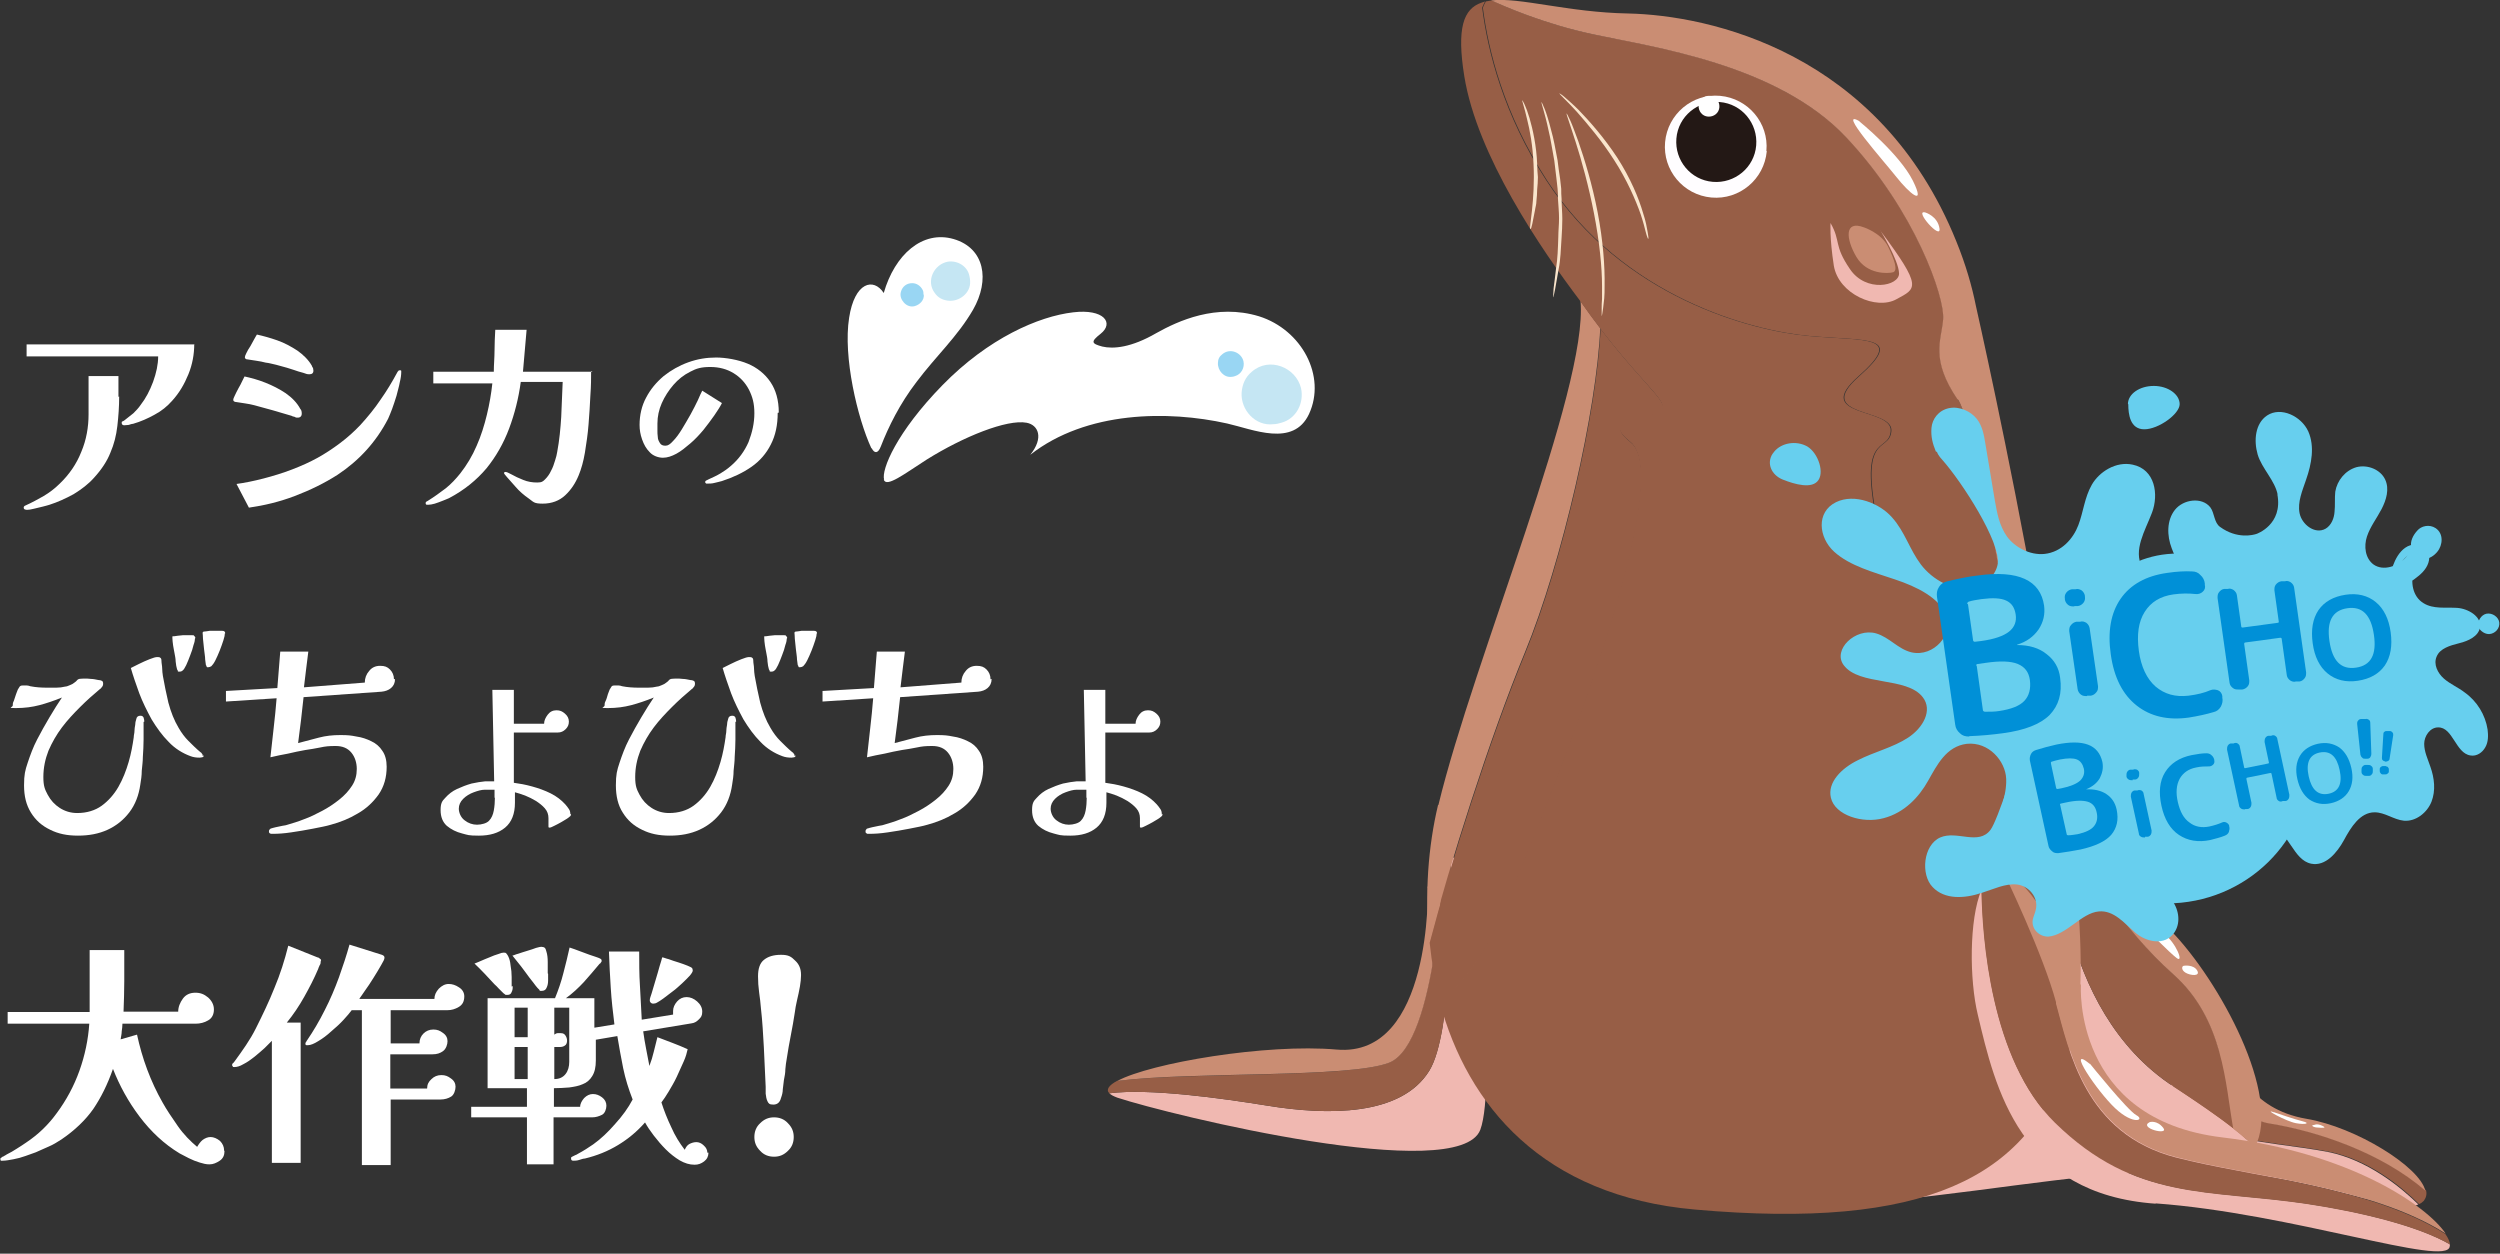 <?xml version="1.0" encoding="UTF-8"?>
<svg id="_レイヤー_1" data-name="レイヤー_1" xmlns="http://www.w3.org/2000/svg" version="1.1" viewBox="0 0 686 344">
  <rect x="0" y="0" width="686" height="344" fill="#333333" stroke="none"/>
  <!-- Generator: Adobe Illustrator 29.5.0, SVG Export Plug-In . SVG Version: 2.1.0 Build 137)  -->
  <defs>
    <style>
      .st0 {
        fill: #0090d7;
      }

      .st1 {
        fill: #c5e6f3;
      }

      .st2 {
        fill: #ca8d73;
      }

      .st3 {
        fill: #67cfee;
      }

      .st4 {
        fill: #f0b8b1;
      }

      .st5 {
        fill: #99d6f3;
      }

      .st6 {
        fill: #231815;
      }

      .st7 {
        fill: #fff;
      }

      .st8 {
        fill: #975e46;
      }

      .st9 {
        fill: #fffdff;
      }

      .st10 {
        fill: #fae5cc;
      }
    </style>
  </defs>
  <g>
    <path class="st7" d="M32.7,108.8c0,2.8-.2,5.5-.5,8.1-.3,2.6-.9,5-1.9,7.3-.9,2.3-2.4,4.6-4.5,6.9-1.6,1.8-3.5,3.2-5.6,4.5-2.2,1.2-4.4,2.2-6.6,2.9-.4.1-.9.3-1.8.5-.8.2-1.7.4-2.5.6-.8.2-1.4.3-1.8.3s-.4,0-.6-.1c-.2,0-.4-.2-.4-.5s.2-.5.5-.6c1.8-.8,3.4-1.7,5-2.6,1.5-.9,3-2,4.4-3.4,2.6-2.5,4.6-5.4,5.9-8.7,1.4-3.3,2-6.8,2-10.3v-10.5h8.2v5.7ZM53.3,94.4c0,2.8-.5,5.6-1.6,8.3-1.1,2.7-2.5,5.1-4.4,7.2-1.4,1.6-3,2.9-4.9,3.9-1.8,1-3.8,1.9-5.9,2.5-.4,0-.8.2-1.2.3-.4,0-.8.1-1.2.1s-.7-.2-.7-.6,0-.4.3-.5c.2-.1.4-.2.5-.3.8-.6,1.6-1.3,2.4-1.9.7-.7,1.4-1.4,2-2.3,1.4-1.8,2.5-3.9,3.4-6.3.9-2.5,1.4-4.8,1.4-7H7.3v-3.3h45.9Z"/>
    <path class="st7" d="M82.8,113.5c0,.7-.4,1.1-1.1,1.1s-.4,0-.8-.2c-.5-.1-.8-.2-.9-.3-1.7-.5-3.4-1-5.1-1.5-1.7-.5-3.4-.9-5.1-1.4-.8-.2-1.7-.4-2.5-.5-.9-.1-1.7-.3-2.6-.4-.2,0-.3,0-.5-.2-.1,0-.2-.2-.2-.4s.1-.5.4-1.1c.3-.6.6-1.3,1-2,.4-.7.8-1.4,1.1-2.1.3-.6.5-1,.6-1.2,1.8.4,3.7.9,5.7,1.7,2,.8,3.8,1.7,5.6,2.9,1.7,1.2,3.1,2.6,4,4.3.3.3.4.7.4,1.3ZM110.1,102.1c0,.7-.1,1.6-.4,2.8-.2,1.2-.6,2.4-.9,3.7-.4,1.3-.8,2.5-1.2,3.6-.4,1.1-.8,2-1.1,2.7-3.3,6.4-8,11.5-13.9,15.4-3.6,2.3-7.5,4.2-11.7,5.8s-8.4,2.6-12.6,3.2l-3.4-6.5c2.2-.3,4.7-.8,7.4-1.5,2.7-.7,5.3-1.5,7.9-2.5,2.6-1,4.8-2,6.8-3.1,2.2-1.2,4.3-2.6,6.3-4.1,2-1.5,3.9-3.2,5.6-5,2-2.2,3.9-4.5,5.5-6.9,1.7-2.4,3.2-4.9,4.6-7.5,0-.1.2-.3.3-.4,0-.1.2-.2.4-.2s.4,0,.4.2c0,.2,0,.3,0,.4ZM86,101.7c0,.7-.4,1-1.1,1s-.8-.1-1.7-.4c-.9-.2-1.7-.5-2.6-.8-.9-.3-1.5-.5-1.9-.6-1-.3-1.9-.5-2.9-.8-1-.2-1.9-.5-2.9-.6-.8-.2-1.7-.4-2.5-.5-.9-.1-1.7-.3-2.6-.4-.1,0-.3,0-.4-.2-.2,0-.2-.2-.2-.4s.1-.5.4-1.1c.3-.6.6-1.2,1.1-1.9.4-.7.8-1.4,1.1-2,.3-.6.6-1,.7-1.2,1.8.4,3.6.9,5.6,1.6,2,.7,3.8,1.7,5.5,2.8,1.7,1.2,3.1,2.6,4,4.2,0,.2.2.4.3.6,0,.2.1.4.1.7Z"/>
    <path class="st7" d="M162.2,101.8c0,1.9,0,4.1-.2,6.7-.1,2.6-.3,5.2-.5,7.9-.2,2.7-.6,5.3-1,7.8-.4,2.4-1,4.5-1.7,6.2-.9,2.2-2.1,4-3.7,5.5-1.6,1.5-3.7,2.3-6.2,2.3s-2.5-.5-3.8-1.4c-1.3-.9-2.6-2-3.7-3.3-1.1-1.3-2.1-2.3-2.8-3.2-.2-.2-.3-.4-.3-.5s.1-.3.4-.3.8.2,1.7.7c.9.5,1.9,1,3.2,1.5,1.2.5,2.5.7,3.8.7s1.6-.3,2.2-.9c.6-.6,1.2-1.4,1.6-2.3.5-.9.8-1.8,1.1-2.8.3-.9.5-1.7.6-2.4.6-3.2.9-6.4,1.1-9.6.1-3.2.3-6.4.4-9.6h-11.5c-.6,4.5-1.7,8.8-3.2,12.8-1.5,4-3.6,7.7-6.2,10.9-2.7,3.2-6.1,6-10.3,8.2-.4.2-1,.4-1.7.7-.8.3-1.5.6-2.2.8s-1.3.3-1.7.3-.4,0-.5,0c-.2,0-.3-.2-.3-.4s0-.4.3-.5c.2-.1.3-.2.5-.3,1.6-1,3.1-2.1,4.7-3.3,1.5-1.2,2.8-2.6,4-4.1,1.8-2.3,3.3-4.8,4.5-7.6,1.2-2.7,2.1-5.6,2.8-8.5.7-2.9,1.2-5.8,1.5-8.6h-16.2c0,.1,0-3.2,0-3.2h16.6c0-1.9.2-3.9.2-5.8,0-1.9.1-3.8.2-5.7h8.6l-1,11.5c3.2,0,6.4,0,9.6,0,3.2,0,6.4,0,9.5,0Z"/>
    <path class="st7" d="M213.4,113.3c0,3.3-.6,6.2-1.9,8.7-1.2,2.4-3,4.5-5.3,6.1-2.3,1.6-5,2.9-8.1,3.9-.6.2-1.3.3-2,.5s-1.4.2-2,.2-.3,0-.4-.1c-.1,0-.2-.2-.2-.3,0-.2.1-.4.4-.5.2-.1.4-.2.6-.3,1.1-.5,2.2-1,3.2-1.6,1-.6,2-1.3,2.9-2.1,2.1-1.8,3.7-4,4.8-6.5,1-2.6,1.6-5.2,1.6-7.9s-.5-4.5-1.5-6.5c-1-1.9-2.4-3.4-4.2-4.5-1.8-1.1-3.9-1.7-6.4-1.7s-3.8.4-5.5,1.3c-1.8.9-3.3,2.1-4.6,3.6-1.3,1.5-2.4,3.2-3.2,5-.8,1.8-1.2,3.7-1.2,5.6s0,.6,0,1c0,.3,0,.6,0,1,0,.5,0,1,.1,1.7,0,.7.3,1.2.6,1.7.3.5.8.7,1.5.7s1.3-.4,2.1-1.3c.8-.8,1.6-1.9,2.4-3.2.8-1.3,1.6-2.7,2.4-4.1.8-1.4,1.4-2.7,2-3.9.5-1.2.9-2,1.2-2.6l5.4,3.4c-.5,1-1.2,2.1-2.1,3.4-.9,1.3-1.9,2.6-3,4-1.1,1.3-2.3,2.6-3.6,3.7-1.3,1.1-2.5,2.1-3.8,2.8-1.3.7-2.5,1.1-3.7,1.1s-2.7-.5-3.6-1.5c-1-1-1.6-2.1-2.1-3.5s-.7-2.7-.7-4c0-2.7.6-5.3,1.8-7.5,1.2-2.3,2.8-4.2,4.8-5.9,2-1.6,4.3-2.9,6.8-3.8,2.5-.9,5-1.3,7.6-1.3s6.1.6,8.7,1.7c2.6,1.1,4.7,2.8,6.2,5,1.5,2.2,2.3,5,2.3,8.4Z"/>
    <path class="st7" d="M39.4,198.1c0,1.6,0,3.2,0,4.8s-.1,3.2-.2,4.8c0,1.3-.2,2.6-.3,3.8,0,1.3-.2,2.6-.4,3.8-.4,2.9-1.4,5.5-3,7.6-1.6,2.1-3.6,3.7-6,4.8-2.4,1.1-5.1,1.6-8.1,1.6s-5.4-.5-7.6-1.6c-2.3-1.1-4-2.6-5.3-4.7s-1.9-4.5-1.9-7.5.3-4.1,1-6.2c.7-2.1,1.5-4.3,2.6-6.4,1.1-2.1,2.2-4.1,3.4-6.1,1.2-2,2.3-3.8,3.4-5.4-2.2.9-4.3,1.6-6.2,2.1-1.9.5-4,.8-6.5.8s-.8-.2-.8-.7,0-.7.3-1.3c.2-.6.4-1.2.6-1.8.2-.6.4-1,.5-1.3.2-.3.4-.6.5-.8.2-.2.4-.3.8-.3h.4c.3,0,.5,0,.8,0,.3,0,.6.1.9.2,1.5.3,3.1.4,4.6.4s1.6,0,2.5,0c.9,0,1.7-.1,2.5-.3.4,0,.8-.2,1.3-.4.5-.2.9-.4,1.1-.6.4-.3.7-.5.8-.7.2-.2.3-.3.6-.4.2,0,.6-.1,1.3-.1s1.3,0,2,.1c.7,0,1.4.2,2,.3.4,0,.7.1.9.2.3.1.4.4.4.8s-.1.7-.4,1c-.1.2-.3.4-.5.5-1.8,1.5-3.6,3.1-5.4,4.9-1.8,1.8-3.5,3.6-5,5.6-1.5,2-2.7,4.1-3.7,6.4-.9,2.3-1.4,4.7-1.4,7.2s.4,3.4,1.2,4.9c.8,1.5,1.9,2.7,3.3,3.6,1.4.9,3,1.4,4.8,1.4,2.6,0,4.9-.7,6.7-2,1.8-1.3,3.4-3.1,4.6-5.2,1.2-2.1,2.1-4.4,2.8-6.8.7-2.4,1.1-4.7,1.4-6.8,0-.6.2-1.1.2-1.7,0-.6.1-1.1.2-1.7,0-.5.1-1,.3-1.6.1-.6.5-.9,1.1-.9s.7.2.9.5c.1.4.2.7.2,1.1ZM55.9,207.3c0,.3-.1.4-.4.5-.2,0-.5.1-.7.1-.9,0-1.7-.1-2.5-.4-2.2-.8-4.3-2.1-6-3.9-1.8-1.8-3.3-3.9-4.7-6.2-1.3-2.4-2.5-4.8-3.4-7.2-.9-2.5-1.7-4.8-2.3-6.9.5-.3,1.3-.6,2.2-1.1,1-.5,1.9-.9,2.9-1.3,1-.4,1.7-.6,2.1-.6s.7,0,.9.2c.2.1.3.4.3.8,0,.7.2,1.4.2,2.1,0,.7.1,1.4.2,2.1.4,2.3.9,4.7,1.5,7.3.7,2.6,1.6,4.9,2.8,6.9.8,1.4,1.7,2.6,2.7,3.6,1,1,2.1,2.1,3.3,3.1.1,0,.3.2.4.4.2.2.2.3.2.6ZM53.5,175.2c0,.4-.1,1-.4,1.8-.2.9-.5,1.8-.9,2.8-.4,1-.7,1.9-1.1,2.7-.4.8-.7,1.3-1,1.5-.2.2-.5.3-.9.3s-.4,0-.4-.2c0-.1-.1-.3-.2-.4-.2-.6-.3-1.3-.4-2.2,0-.8-.2-1.6-.3-2.2-.1-.7-.3-1.4-.4-2.2s-.2-1.5-.2-2.1.1-.4.4-.4c.6-.1,1.4-.2,2.5-.3,1,0,1.9,0,2.5,0s.4,0,.6.2.3.3.3.6ZM61.7,173.8c0,.4-.1,1-.4,1.9-.3.9-.6,1.8-1,2.8s-.8,1.9-1.2,2.7c-.4.8-.8,1.3-1.1,1.6,0,0-.2.1-.4.2-.2,0-.3.1-.5.1s-.4,0-.4-.2c0-.1-.1-.3-.2-.4,0-.1-.1-.6-.2-1.5,0-.8-.2-1.8-.3-2.8-.1-1.1-.2-2-.3-2.9,0-.9-.1-1.4-.1-1.6s.1-.4.4-.4c.3,0,.8-.1,1.5-.2.7,0,1.3,0,2,0,.7,0,1.2,0,1.5,0,.5,0,.8.2.8.7Z"/>
    <path class="st7" d="M108.4,186.3c0,1.1-.4,1.9-1.1,2.5-.7.6-1.6.9-2.6,1l-21.4,1.5c-.2,2.1-.5,4.2-.7,6.3-.3,2.1-.5,4.2-.8,6.3,1.9-.5,3.8-1,5.7-1.5,1.9-.5,3.8-.7,5.9-.7s2.9.1,4.4.4c1.5.2,2.9.7,4.1,1.3,1.3.6,2.3,1.5,3,2.6.8,1.1,1.2,2.6,1.2,4.4,0,2.9-.7,5.4-2.2,7.6-1.5,2.1-3.4,3.9-5.7,5.2-2.3,1.4-4.8,2.4-7.4,3.1-1.3.4-3,.7-5,1.1-2,.4-3.9.7-5.9,1-2,.3-3.6.4-5,.4s-.4,0-.7-.1c-.3,0-.4-.3-.4-.5s0-.4.2-.6.3-.3.5-.3c.1,0,.5-.2,1.1-.3.6-.1,1.3-.3,1.9-.4.7-.1,1.2-.2,1.4-.3,1.3-.4,2.8-.8,4.5-1.5,1.7-.6,3.3-1.4,5-2.3,1.7-.9,3.2-1.9,4.7-3.1,1.4-1.1,2.6-2.4,3.5-3.8.9-1.4,1.3-2.9,1.3-4.6s-.5-3.3-1.5-4.5c-1-1.2-2.4-1.8-4.3-1.8s-2.8.1-4.2.4c-1.4.3-2.8.5-4.1.7-1.6.3-3.2.6-4.8,1-1.6.3-3.2.6-4.8,1,.3-2.7.6-5.4.9-8.1.3-2.7.6-5.4.8-8.1l-13.9.9v-2.9c0,0,14.1-.8,14.1-.8l.8-10h7.7c-.2,1.5-.4,3.1-.6,4.8-.2,1.7-.4,3.3-.6,5l16.7-1.3c0-1.2.4-2.3,1.2-3.2.7-.9,1.7-1.4,3-1.4s2,.3,2.7,1c.7.7,1.1,1.6,1.1,2.7Z"/>
    <path class="st7" d="M156.7,223.3c0,.4-.1.6-.4.8-.2.2-.5.4-.8.6-.3.2-.8.5-1.5.9-.7.4-1.3.7-1.9,1-.6.3-1,.5-1.3.5s-.3-.1-.3-.4v-2.2c0-1-.3-1.9-1-2.7-.7-.8-1.5-1.4-2.4-2-1-.6-2-1.1-3-1.5-1.1-.4-2-.7-2.8-.9v2.9c0,3-.9,5.3-2.7,6.8-1.8,1.5-4.2,2.2-7.2,2.2s-3-.2-4.6-.6c-1.6-.4-3-1.1-4.2-2.1-1.1-1-1.7-2.4-1.7-4.3s.4-2.5,1.3-3.4c.9-1,1.9-1.8,3.2-2.4,1.3-.6,2.6-1.1,4-1.5,1.4-.3,2.6-.5,3.7-.6.4,0,.8,0,1.2,0,.4,0,.8,0,1.3,0l-.5-25.1h5.9c0,0,0,9.3,0,9.3h8.3c0-.9.4-1.7,1-2.5.6-.8,1.4-1.2,2.4-1.2s1.6.3,2.3.9c.7.6,1.1,1.3,1.1,2.2s-.3,1.5-.9,2.1c-.6.6-1.3.9-2.1.9h-12.1v4.2c0,1.6,0,3.2,0,4.8,0,1.6,0,3.2,0,4.8,1.5.2,3.2.5,5,1,1.8.5,3.5,1.1,5.1,1.9s2.9,1.8,4,3c.4.4.7.9,1,1.3.3.4.4.9.4,1.5ZM135.7,218.9v-2.2h-.9c-.3,0-.6,0-.9,0-.3,0-.6,0-.9,0-.9,0-1.9.3-3,.7-1.1.4-2.1,1-2.9,1.8-.8.8-1.2,1.7-1.2,2.7s.5,2.4,1.6,3.2c1,.8,2.2,1.2,3.4,1.2s2.7-.4,3.3-1.1c.7-.7,1.1-1.7,1.3-2.8.2-1.1.3-2.3.3-3.5Z"/>
    <path class="st7" d="M201.8,198.1c0,1.6,0,3.2,0,4.8,0,1.6-.1,3.2-.2,4.8,0,1.3-.2,2.6-.3,3.8,0,1.3-.2,2.6-.4,3.8-.4,2.9-1.4,5.5-3,7.6-1.6,2.1-3.6,3.7-6,4.8-2.4,1.1-5.1,1.6-8.1,1.6s-5.4-.5-7.6-1.6c-2.3-1.1-4-2.6-5.3-4.7-1.3-2-1.9-4.5-1.9-7.5s.3-4.1,1-6.2c.7-2.1,1.5-4.3,2.6-6.4,1.1-2.1,2.2-4.1,3.4-6.1,1.2-2,2.3-3.8,3.4-5.4-2.2.9-4.3,1.6-6.2,2.1-1.9.5-4,.8-6.5.8s-.8-.2-.8-.7,0-.7.3-1.3.4-1.2.6-1.8c.2-.6.4-1,.5-1.3.2-.3.4-.6.5-.8s.4-.3.8-.3h.4c.3,0,.5,0,.8,0,.3,0,.6.1.9.2,1.5.3,3.1.4,4.6.4s1.6,0,2.5,0c.9,0,1.7-.1,2.5-.3.4,0,.8-.2,1.3-.4.5-.2.9-.4,1.1-.6.4-.3.7-.5.8-.7.2-.2.3-.3.6-.4.2,0,.6-.1,1.3-.1s1.3,0,2,.1c.7,0,1.4.2,2,.3.4,0,.7.1.9.2.3.1.4.4.4.8s-.1.7-.4,1c-.1.2-.3.4-.5.5-1.8,1.5-3.6,3.1-5.4,4.9-1.8,1.8-3.5,3.6-5,5.6-1.5,2-2.7,4.1-3.7,6.4-.9,2.3-1.4,4.7-1.4,7.2s.4,3.4,1.2,4.9c.8,1.5,1.9,2.7,3.3,3.6,1.4.9,3,1.4,4.8,1.4,2.6,0,4.9-.7,6.7-2,1.8-1.3,3.4-3.1,4.6-5.2,1.2-2.1,2.1-4.4,2.8-6.8.7-2.4,1.1-4.7,1.4-6.8,0-.6.2-1.1.2-1.7,0-.6.1-1.1.2-1.7,0-.5.1-1,.3-1.6.1-.6.5-.9,1.1-.9s.7.2.9.5c.1.4.2.7.2,1.1ZM218.3,207.3c0,.3-.1.4-.4.5-.2,0-.5.1-.7.1-.9,0-1.7-.1-2.5-.4-2.2-.8-4.3-2.1-6-3.9-1.8-1.8-3.3-3.9-4.7-6.2-1.3-2.4-2.5-4.8-3.4-7.2-.9-2.5-1.7-4.8-2.3-6.9.5-.3,1.3-.6,2.2-1.1,1-.5,1.9-.9,2.9-1.3,1-.4,1.7-.6,2.1-.6s.7,0,.9.2c.2.1.3.4.3.8,0,.7.2,1.4.2,2.1,0,.7.1,1.4.2,2.1.4,2.3.9,4.7,1.5,7.3.7,2.6,1.6,4.9,2.8,6.9.8,1.4,1.7,2.6,2.7,3.6,1,1,2.1,2.1,3.3,3.1.1,0,.3.2.4.4.2.2.2.3.2.6ZM215.9,175.2c0,.4-.1,1-.4,1.8-.2.9-.5,1.8-.9,2.8-.4,1-.7,1.9-1.1,2.7-.4.8-.7,1.3-1,1.5-.2.2-.5.3-.9.3s-.4,0-.4-.2c0-.1-.1-.3-.2-.4-.2-.6-.3-1.3-.4-2.2,0-.8-.2-1.6-.3-2.2-.1-.7-.3-1.4-.4-2.2s-.2-1.5-.2-2.1.1-.4.4-.4c.6-.1,1.4-.2,2.5-.3,1,0,1.9,0,2.5,0s.4,0,.6.2.3.3.3.6ZM224.1,173.8c0,.4-.1,1-.4,1.9-.3.9-.6,1.8-1,2.8-.4,1-.8,1.9-1.2,2.7-.4.8-.8,1.3-1.1,1.6,0,0-.2.1-.4.2-.2,0-.3.1-.5.1s-.4,0-.4-.2c0-.1-.1-.3-.2-.4,0-.1-.1-.6-.2-1.5,0-.8-.2-1.8-.3-2.8-.1-1.1-.2-2-.3-2.9,0-.9-.1-1.4-.1-1.6s.1-.4.4-.4c.3,0,.8-.1,1.5-.2.7,0,1.3,0,2,0,.7,0,1.2,0,1.5,0,.5,0,.8.2.8.7Z"/>
    <path class="st7" d="M272.1,186.3c0,1.1-.4,1.9-1.1,2.5-.7.6-1.6.9-2.6,1l-21.4,1.5c-.2,2.1-.5,4.2-.7,6.3-.3,2.1-.5,4.2-.8,6.3,1.9-.5,3.8-1,5.7-1.5,1.9-.5,3.8-.7,5.9-.7s2.9.1,4.4.4c1.5.2,2.9.7,4.1,1.3,1.3.6,2.3,1.5,3,2.6.8,1.1,1.2,2.6,1.2,4.4,0,2.9-.7,5.4-2.2,7.6-1.5,2.1-3.4,3.9-5.7,5.2-2.3,1.4-4.8,2.4-7.4,3.1-1.3.4-3,.7-5,1.1-2,.4-3.9.7-5.9,1-2,.3-3.6.4-5,.4s-.4,0-.7-.1c-.3,0-.4-.3-.4-.5s0-.4.2-.6c.1-.2.3-.3.5-.3.1,0,.5-.2,1.1-.3.6-.1,1.3-.3,1.9-.4.7-.1,1.2-.2,1.4-.3,1.3-.4,2.8-.8,4.5-1.5,1.7-.6,3.3-1.4,5-2.3,1.7-.9,3.2-1.9,4.7-3.1,1.4-1.1,2.6-2.4,3.5-3.8.9-1.4,1.3-2.9,1.3-4.6s-.5-3.3-1.5-4.5c-1-1.2-2.4-1.8-4.3-1.8s-2.8.1-4.2.4c-1.4.3-2.8.5-4.1.7-1.6.3-3.2.6-4.8,1-1.6.3-3.2.6-4.8,1,.3-2.7.6-5.4.9-8.1.3-2.7.6-5.4.8-8.1l-13.9.9v-2.9c0,0,14.1-.8,14.1-.8l.8-10h7.7c-.2,1.5-.4,3.1-.6,4.8-.2,1.7-.4,3.3-.6,5l16.7-1.3c0-1.2.4-2.3,1.2-3.2.7-.9,1.7-1.4,3-1.4s2,.3,2.7,1c.7.7,1.1,1.6,1.1,2.7Z"/>
    <path class="st7" d="M319,223.3c0,.4-.1.6-.4.8-.2.2-.5.4-.8.6-.3.2-.8.5-1.5.9-.7.4-1.3.7-1.9,1-.6.3-1,.5-1.3.5s-.3-.1-.3-.4v-2.2c0-1-.3-1.9-1-2.7-.7-.8-1.5-1.4-2.4-2-1-.6-2-1.1-3-1.5-1.1-.4-2-.7-2.8-.9v2.9c0,3-.9,5.3-2.7,6.8-1.8,1.5-4.2,2.2-7.2,2.2s-3-.2-4.6-.6c-1.6-.4-3-1.1-4.2-2.1-1.1-1-1.7-2.4-1.7-4.3s.4-2.5,1.3-3.4c.9-1,1.9-1.8,3.2-2.4,1.3-.6,2.6-1.1,4-1.5,1.4-.3,2.6-.5,3.7-.6.4,0,.8,0,1.2,0,.4,0,.8,0,1.3,0l-.5-25.1h5.9c0,0,0,9.3,0,9.3h8.3c0-.9.4-1.7,1-2.5.6-.8,1.4-1.2,2.4-1.2s1.6.3,2.3.9c.7.6,1.1,1.3,1.1,2.2s-.3,1.5-.9,2.1c-.6.6-1.3.9-2.1.9h-12.1v4.2c0,1.6,0,3.2,0,4.8,0,1.6,0,3.2,0,4.8,1.5.2,3.2.5,5,1,1.8.5,3.5,1.1,5.1,1.9s2.9,1.8,4,3c.4.4.7.9,1,1.3.3.4.4.9.4,1.5ZM298.1,218.9v-2.2h-.9c-.3,0-.6,0-.9,0-.3,0-.6,0-.9,0-.9,0-1.9.3-3,.7-1.1.4-2.1,1-2.9,1.8-.8.8-1.2,1.7-1.2,2.7s.5,2.4,1.6,3.2c1,.8,2.2,1.2,3.4,1.2s2.7-.4,3.3-1.1c.7-.7,1.1-1.7,1.3-2.8.2-1.1.3-2.3.3-3.5Z"/>
    <path class="st7" d="M61.6,315.9c0,1.1-.4,2-1.3,2.6-.9.6-1.8,1-2.8,1s-1.7-.2-2.7-.5-2-.7-3-1.2c-.9-.5-1.8-.9-2.5-1.3-4.3-2.6-7.9-6-11-10.1-3.1-4.1-5.5-8.5-7.3-13.1h0c-1.5,4.3-3.3,7.9-5.4,11-2.1,3-5.1,5.9-8.8,8.4-1.1.7-2.2,1.4-3.4,1.9-1.2.5-2.4,1.1-3.6,1.6-.8.3-1.7.6-2.8,1-1.1.4-2.2.7-3.3.9-1.1.2-2.1.4-3,.4s-.3,0-.4,0-.2-.2-.2-.4,0-.3.2-.4c.1,0,.2-.2.4-.3.2,0,.4-.2.6-.3.2-.1.4-.2.5-.3,1-.5,1.9-1,2.8-1.6.9-.6,1.8-1.1,2.6-1.7,3.3-2.2,6.1-4.9,8.4-8.1,2.6-3.5,4.7-7.4,6.2-11.6,1.5-4.2,2.4-8.5,2.7-12.9H2.1v-3.2h22.5c0-.7,0-1.3,0-2v-2c0-2.2,0-4.3,0-6.5,0-2.2,0-4.3,0-6.5h9.5c0,2.9,0,5.7,0,8.5,0,2.8-.1,5.6-.2,8.4h15c0-1.3.5-2.5,1.3-3.6.8-1.1,2-1.6,3.4-1.6s2.4.4,3.5,1.3c1,.9,1.6,2,1.6,3.3s-.5,2.4-1.6,3c-1,.6-2.2.9-3.4.9h-20.1c0,.7-.1,1.4-.2,2.1,0,.7-.2,1.5-.3,2.2l4.5-1.3c.7,3.2,1.6,6.4,2.8,9.6,1.2,3.2,2.6,6.2,4.2,9,1.1,2,2.6,4.2,4.2,6.5s3.5,4.2,5.3,5.7c.4-.7.9-1.4,1.5-1.9.7-.5,1.4-.8,2.2-.8s1.8.4,2.6,1.1c.7.7,1.1,1.6,1.1,2.6Z"/>
    <path class="st7" d="M88,263.8c0,.3,0,.7-.3,1.1-.2.4-.3.7-.4,1-1.1,2.6-2.4,5.1-3.8,7.6-1.4,2.5-3,4.9-4.8,7.1h3.8v38.5h-7.9v-33.5c-.5.5-1.2,1.2-2,2-.9.8-1.8,1.6-2.8,2.4-1,.8-2,1.5-3,2-1,.6-1.8.8-2.5.8s-.3,0-.4-.2c-.2-.1-.2-.2-.2-.4s0-.3.3-.5c.2-.2.3-.4.4-.5,1.1-1.5,2.1-2.9,3.1-4.4,1-1.5,1.9-3,2.7-4.6,1.8-3.6,3.6-7.3,5.1-11.1,1.6-3.8,2.8-7.6,3.8-11.6l8,3.2c.2,0,.4.1.6.3.2.1.4.3.4.5ZM127.4,273.4c0,1.4-.5,2.3-1.5,2.9-1,.6-2,.9-3.2.9h-15.5v9.1h7.9c0-1.1.4-2,1.1-2.7.7-.7,1.6-1.1,2.7-1.1s1.8.3,2.6.9c.9.6,1.3,1.4,1.3,2.3s-.4,2.1-1.2,2.7c-.8.6-1.7.9-2.9.9h-11.6v9.4h10.1c0-1.1.4-1.9,1.2-2.6.7-.7,1.6-1.1,2.7-1.1s1.8.3,2.6.9c.9.6,1.3,1.4,1.3,2.3s-.4,2.2-1.2,2.7c-.8.5-1.8.8-2.9.8h-13.7v18h-7.9v-42.5h-2.8c-.5.7-1.2,1.5-2.2,2.6-1,1.1-2.1,2.1-3.4,3.2-1.2,1.1-2.4,2-3.6,2.7-1.1.7-2.1,1.1-2.8,1.1s-.2,0-.4,0c-.2,0-.3-.2-.3-.3,0-.2,0-.4.2-.6.1-.2.2-.4.3-.5,1.7-2.5,3.3-5.2,4.8-8.2,1.5-2.9,2.8-6,3.9-9,1.1-3.1,2.1-6.1,2.9-9l8.9,2.8c.5.2.7.4.7.8s-.3,1-.9,2c-.6,1.1-1.3,2.2-2.1,3.5-.8,1.3-1.6,2.5-2.4,3.6-.7,1.1-1.3,1.8-1.5,2.2h20.6c0-1,.4-1.9,1.2-2.8.8-.8,1.7-1.3,2.7-1.3s1.9.3,2.8.9c1,.6,1.5,1.5,1.5,2.5Z"/>
    <path class="st7" d="M194.4,316.3c0,1-.4,1.8-1.2,2.4-.8.6-1.6.9-2.6.9-1.4,0-2.7-.4-4.1-1.2-1.3-.8-2.6-1.8-3.8-3-1.2-1.2-2.3-2.5-3.3-3.8-1-1.3-1.8-2.5-2.4-3.6-2.2,2.5-4.6,4.5-7.4,6.2-2.8,1.7-5.8,2.9-9.1,3.7-.4,0-1,.2-1.6.4-.6.2-1.2.2-1.6.2s-.6-.2-.6-.6.1-.4.3-.5c.3-.1.5-.3.8-.4.3-.1.5-.2.8-.4,1.5-.8,2.9-1.7,4.2-2.6,2.1-1.5,4.1-3.4,6-5.6,2-2.2,3.6-4.4,4.8-6.7-1.1-2.8-2-5.7-2.6-8.6-.6-2.9-1.1-5.9-1.6-8.8l-5.9,1v5.7c0,1.8-.3,3.2-1,4.3-.6,1-1.5,1.8-2.6,2.2-1.1.5-2.3.7-3.7.9-1.4.1-2.8.2-4.2.2v5.1h7.2c0-.9.5-1.7,1.1-2.4.7-.7,1.5-1.1,2.4-1.1s1.7.3,2.5.9c.8.6,1.2,1.4,1.2,2.3s-.4,2.1-1.2,2.5c-.8.4-1.7.7-2.7.7h-10.6v12.9h-7.3v-12.9h-15.3v-2.9h15.3v-5.1h-10.8v-24.7h18.5c.9-2.2,1.7-4.5,2.3-6.9.6-2.3,1.2-4.7,1.7-7,.9.3,1.8.6,2.8,1,.9.3,1.8.7,2.7,1,.5.2,1,.3,1.5.5.5.2,1,.3,1.5.6.2.1.3.3.3.5s0,.3-.2.5c-.1.2-.2.3-.4.4-1.4,1.7-2.8,3.3-4.3,5-1.5,1.6-3.1,3.1-4.9,4.4h7.8v8.1l5.5-.9c-.4-3.3-.8-6.6-1-10-.2-3.3-.4-6.7-.5-10h8.3c0,3.1,0,6.2.2,9.3.2,3.1.3,6.2.5,9.4l8.6-1.4c0-.2,0-.3,0-.5v-.5c0-.9.4-1.8,1.1-2.6.7-.8,1.6-1.2,2.6-1.2s2,.4,2.9,1.2c.9.8,1.4,1.7,1.4,2.8s-.3,1.5-.9,2.1c-.6.6-1.2,1-2,1.1l-13.3,2.2c.2,1.6.5,3.2.8,4.8.3,1.6.6,3.1.9,4.7.5-1.3.9-2.6,1.2-3.9.3-1.3.7-2.7,1-4,1.4.5,2.8,1.1,4.2,1.6,1.4.5,2.7,1.1,4.1,1.7-.2.9-.5,2.1-1.1,3.4-.6,1.3-1.2,2.7-1.9,4.2s-1.5,2.8-2.2,4c-.7,1.2-1.4,2.2-2,3,.7,2.2,1.6,4.5,2.7,6.8,1,2.3,2.3,4.4,3.7,6.2.3-.7.7-1.3,1.3-1.6.6-.3,1.2-.5,1.9-.5s1.4.3,2,.9c.7.6,1,1.3,1,2ZM140.7,270.6c0,.5,0,1-.3,1.6-.2.6-.6.8-1.2.8s-.5,0-.7-.2c-.2-.1-.4-.3-.6-.5-.4-.4-.7-.7-1.1-1.1-.4-.4-.7-.8-1.1-1.1-.9-1-1.8-1.9-2.7-2.9-.9-1-1.9-1.9-2.8-2.8.4-.1.9-.4,1.7-.7.7-.3,1.6-.7,2.4-1,.9-.4,1.7-.7,2.4-.9.7-.3,1.2-.4,1.5-.4s.6,0,.8.3.4.5.5.8c.3.6.5,1.4.6,2.4.2,1.1.3,2.1.3,3.2,0,1.1,0,1.9,0,2.6ZM150.4,267.2v1.8c0,.7-.1,1.4-.4,2-.2.6-.7.9-1.4.9s-.4,0-.6-.3c-.2-.2-.4-.4-.5-.5-.4-.4-.7-.9-1.1-1.4-.4-.5-.7-.9-1.1-1.4-.7-1-1.5-2-2.3-3.1-.8-1-1.6-2-2.4-3,.3,0,.8-.3,1.6-.5.8-.3,1.6-.5,2.5-.8.9-.3,1.7-.5,2.4-.8.7-.2,1.2-.3,1.4-.3.4,0,.8.1,1,.3.2.2.3.5.4.9.3.9.4,1.9.4,3,0,1.1,0,2.1,0,3.1ZM144.8,284.6v-8.1h-3.6v8.1h3.6ZM144.8,296.1v-8.8h-3.6v8.8h3.6ZM156.2,276.5h-4.1v7.4c.3-.2.6-.4.9-.4.3,0,.5,0,.9,0,.6,0,1,.2,1.3.7.3.5.4.9.4,1.4s-.2,1.1-.6,1.3c-.4.3-.9.4-1.4.4-.5,0-1,0-1.5,0v8.8c1.4,0,2.4-.5,3.1-1.4.7-.9,1-2.1,1-3.3v-14.9ZM190.1,266.3c0,.3-.3.8-.8,1.4-.6.6-1.3,1.4-2.1,2.1s-1.7,1.6-2.7,2.3c-.9.7-1.8,1.4-2.5,1.9-.7.5-1.3.9-1.7,1.1-.3.2-.7.3-1.1.3s-.9-.3-.9-.9.2-.9.5-1.9c.3-1.1.7-2.3,1.1-3.7.4-1.4.8-2.6,1.1-3.8.4-1.2.6-2,.7-2.4.4,0,.9.3,1.8.5.8.3,1.7.6,2.7.9.9.3,1.8.6,2.5.9.7.3,1.2.5,1.3.8,0,.1.1.3.1.6Z"/>
    <path class="st7" d="M217.8,312c0,1.5-.5,2.8-1.6,3.8-1.1,1.1-2.3,1.6-3.8,1.6s-2.8-.5-3.8-1.6c-1.1-1.1-1.6-2.3-1.6-3.8s.5-2.8,1.6-3.8c1.1-1.1,2.3-1.6,3.8-1.6s2.8.5,3.8,1.6c1.1,1.1,1.6,2.3,1.6,3.8ZM219.8,267.7c0,.8-.1,1.8-.3,3-.2,1.2-.5,2.5-.8,3.8-.3,1.3-.5,2.4-.6,3.3-.3,2.1-.7,4.2-1.1,6.3-.4,2.1-.8,4.2-1.1,6.3-.2,1-.3,2-.4,3,0,1-.2,2-.4,3-.1.8-.2,1.7-.3,2.5,0,.8-.2,1.6-.5,2.4-.3,1.2-1,1.8-2.1,1.8s-1.3-.3-1.6-.9c-.3-.6-.4-1.3-.5-2.1,0-.8,0-1.4,0-1.9-.2-3.6-.3-7.2-.5-10.8-.2-3.6-.4-7.2-.8-10.7-.1-1.5-.3-2.9-.5-4.4-.2-1.5-.3-2.9-.3-4.4,0-2.1.5-3.6,1.6-4.5,1.1-.9,2.6-1.4,4.7-1.4s2.8.5,3.9,1.6c1.1,1,1.6,2.3,1.6,3.9Z"/>
  </g>
  <g>
    <g>
      <path class="st7" d="M239.1,123c-3.8-8.2-7.8-25.1-6.1-35.8,1.5-9.8,6.7-11.1,9.5-6.8,3-10.5,10.6-17.3,19.2-14.8,8.5,2.5,10,11.2,5.3,19.4-4.3,7.4-10,12.5-15.5,19.8-4.6,6-7.7,12.3-9.8,17.7-.8,2.1-1.8,1.9-2.5.5Z"/>
      <path class="st7" d="M242.6,131.6c-.8-2.7,3.4-13,16-25.9,12.6-12.9,26.4-18.9,35.9-20,8.4-1,11.3,2.9,7.5,5.9-2.8,2.2-2.5,2.7.5,3.5,3,.7,7.9.3,14.8-3.7,5.9-3.3,16.4-8.2,28.2-4.6,11.7,3.7,18.5,16.4,13.7,26.8-4.3,9.2-15.4,4.2-22.5,2.6-16.1-3.6-38.6-3.5-54,8.6,3.8-4.7,2.2-8.2-1-8.8-5.4-1-17.3,3.8-27.4,10.1-6.1,3.9-11.1,7.8-11.8,5.5Z"/>
    </g>
    <g>
      <path class="st1" d="M349.4,116.4c-4.9.6-9-3.9-8.7-8.7.2-2.3,1-4.2,2.8-5.7,4.8-4.2,12.1-1.2,13.5,4.5.9,4.1-1.3,8.4-5.4,9.5-.7.2-1.4.4-2.2.4Z"/>
      <path class="st5" d="M338,103.4c-2.1.3-3.9-1.7-3.8-3.8,0-1,.4-1.8,1.2-2.4,2.1-1.8,5.2-.5,5.8,1.9.4,1.8-.6,3.6-2.3,4.1-.3.1-.6.2-.9.2Z"/>
    </g>
    <path class="st1" d="M266.2,77.2c.2,3.2-3,5.7-6.1,5.3-1.5-.2-2.7-.8-3.6-2.1-2.5-3.3-.2-7.9,3.6-8.6,2.7-.4,5.4,1.3,5.9,3.9.1.5.2.9.2,1.4Z"/>
    <path class="st5" d="M253.5,80.9c.1,1.5-1.1,2.7-2.5,3.1-1.1.3-2.2-.1-3-1-.7-.8-1.1-1.8-.8-2.9.4-1.5,1.6-2.4,3.1-2.4,1.2,0,2.3.7,2.9,1.9.2.4.2.8.2,1.2Z"/>
  </g>
  <g>
    <path class="st8" d="M597.1,296c5.4-6,12.5-9.7,15.6-6-.2,7.2,1.3,16.8,10.3,18.2,12.9,2.1,30.5,7.9,42.7,18.4.3,1.1,0,2.1-.6,2.9-.4.4-.8.7-1.3.9-4.7-4.6-13.7-12.2-24.8-14.4-16.2-3.2-48.1-3.5-41.8-20Z"/>
    <path class="st2" d="M612.7,290.1c.4.5.8,1.1,1,1.9,0,0,3.3,12.3,19.2,15,13.6,2.3,31.1,13.2,32.6,19.7-12.2-10.5-29.7-16.3-42.7-18.4-8.9-1.4-10.4-11-10.3-18.2Z"/>
    <path class="st4" d="M604.9,321c-20.4-1.2-16.2-15.8-7.9-24.9-6.3,16.5,25.6,16.8,41.8,20,11,2.2,20.1,9.8,24.8,14.4-6.6,3-25.8-7.5-58.7-9.5Z"/>
    <path class="st4" d="M600.3,321.9c-38.8-3.3-127.9,24.8-142.8-5.6-14.4-29.3,44.5-164.6,100.2-116.7,4.1,10.6,5.8,20.5,6.6,29.3,0,0-.7,47.9,32.2,69.3,10.1,6.6,17.8,12,22.3,16.7-2.7,5-8.4,7.8-18.4,7Z"/>
    <path class="st8" d="M596.5,267.4c13.8,12.3,14.2,30.1,16.4,42.3-4.3-3.4-9.9-7.2-16.4-11.5-32.9-21.4-32.2-69.3-32.2-69.3-.1-1.2-.2-2.4-.4-3.6,9.2,13.5,18.1,29.2,32.6,42.1Z"/>
    <path class="st2" d="M563.7,205.5s14.4,31.7,32.1,50c13.1,13.5,30.5,45.2,22.9,59.4-1.6-1.6-3.5-3.4-5.9-5.2-2.2-12.2-2.6-30-16.4-42.3-14.5-12.9-23.4-28.6-32.6-42.1-.9-7.9-2.6-16.5-6.2-25.7,2,1.7,4,3.6,6,5.8Z"/>
    <path class="st4" d="M347.8,303.4c16.5,2.7,36.7,2.9,44.4-9.6,6.3-10.3,6.1-46.6,5.8-59.3,7.4,5.3,12.7,63.4,8.2,75.5-5.8,15.3-85-4-99.6-8.8-1.1-.4-1.8-.8-2.2-1.2,10.9-1.4,30.4,1.3,43.4,3.4Z"/>
    <path class="st8" d="M396.1,234.4c.6-.3,1.3-.3,1.9.1.3,12.7.6,49-5.8,59.3-7.7,12.5-27.9,12.3-44.4,9.6-13-2.1-32.5-4.8-43.4-3.4-1-1-.1-2.2,2.1-3.4,20.3-2.5,63.8-.7,74.6-5,13.3-5.2,14.9-56.2,14.9-57.3Z"/>
    <path class="st2" d="M391.7,243.6c1.5-5.7,3-8.5,4.4-9.3,0,1-1.6,52-14.9,57.3-10.9,4.3-54.3,2.4-74.6,5,9.1-4.9,40.8-10.3,60.2-8.6,26.2,2.3,25-44.4,25-44.4Z"/>
    <path class="st8" d="M409.3.1c3.6,1.7,14.7,6.5,27.9,9.3,16.2,3.4,50.4,8.1,69.5,28.3,19,20.2,27.1,44,26.6,49.9s-3.6,10.9,4,22.1c7.6,11.2,28.7,145.8,27,165.4-.5,5.8.7,11.6,2.7,15.6-46.8,6.7-45.1-118.3-50.9-143.3-6.9-30,2.3-22.6,2.9-29.1.6-6.5-21.8-3.6-8.9-15,12.9-11.4,2.2-9.7-13.5-11.1-15.7-1.4-51.2-10.5-72.1-42.7-11.8-18.2-16.1-35.6-17.6-47.4.2-.6.5-1.1.8-1.7.5-.1,1.1-.2,1.7-.3Z"/>
    <path class="st8" d="M439.1,90.1c14,18.3,21.1,21.5,15.2,23.5-6.1,2.1-13.9,2.2-6.8,7.8,12.5,9.8-18.3,89.7-35.4,129.8-4.8,11.2-10.8,18.6-16.8,24.1-1.5-5.5-2.4-11-3-16.6,5.5-21,16.5-55.9,26.2-79.4,10.3-25,19.8-67,20.7-89.1Z"/>
    <path class="st2" d="M537.2,109.7c-7.6-11.2-4.5-16.2-4-22.1s-7.6-29.7-26.6-49.9c-19-20.2-53.3-24.8-69.5-28.3-13.2-2.8-24.2-7.6-27.9-9.3,7.9-.9,21,3.3,37.6,3.6,22.2.5,69,10.5,90,62.5,2.6,6.4,4.3,12.3,5.4,17.8,0,0,0,0,0,0,0,0,35.5,156.5,27.6,196.3-.7,3.6-1.6,7-2.6,10.2-.1,0-.2,0-.3,0-2.1-4-3.3-9.7-2.7-15.6,1.7-19.7-19.4-154.2-27-165.4Z"/>
    <path class="st2" d="M394.7,220.9c9.7-40.1,41.1-114.2,39-138.3,1.9,2.7,3.7,5.2,5.4,7.4-.9,22.1-10.4,64.1-20.7,89.1-9.7,23.5-20.7,58.4-26.2,79.4-1.3-13.2-.3-26.3,2.4-37.6Z"/>
    <path class="st8" d="M433.7,82.7c-11-14.5-28.4-40.1-31.9-61.8-2.1-13.1-.3-18.5,4.8-20.2.3-.1.6-.2.9-.3-.3.5-.5,1.1-.8,1.7,1.5,11.8,5.8,29.3,17.6,47.4,20.9,32.2,56.4,41.3,72.1,42.7,15.7,1.4,26.4-.3,13.5,11.1-12.9,11.4,9.5,8.4,8.9,15-.6,6.6-9.8-.9-2.9,29.1.2.9.4,1.8.6,2.9,10.4,53,30.7,89.5,30.7,89.5l13.9,51c1.9.2,3.9.1,6-.2-10.6,32.6-38.9,46.9-102,41.3-41.9-3.7-62.4-28.7-70-56.8,6-5.4,12.1-12.9,16.8-24.1,17.2-40.1,47.9-120,35.4-129.8-7.1-5.6.7-5.7,6.8-7.8,6.6-2.3-3.1-5.9-20.6-30.9Z"/>
    <path class="st4" d="M591.6,330.3c-37.4-2.6-44.1-31.6-48.9-51.9-2.3-9.5-2.4-26.1,1-34.2.2,12.9,2.5,46.6,20.1,63.8,22.1,21.6,42,18.2,69.3,22.3,14.5,2.2,30.3,6,39.1,11.1,0,.2.1.4,0,.6-.5,5.9-43.4-9.1-80.8-11.8Z"/>
    <path class="st8" d="M549.8,239.6c.2.5,10.7,22.1,14.3,35.5,3.7,13.5,8,36,32.9,42.5,20.8,5.4,53.4,7.9,74,21,.8,1.1,1.2,2.1,1.3,2.9-8.8-5.1-24.6-8.9-39.1-11.1-27.4-4.1-47.2-.7-69.3-22.3-17.6-17.2-19.9-50.9-20.1-63.8,1.4-3.3,3.4-5.2,6.1-4.7Z"/>
    <path class="st2" d="M564.2,275.1c-3.6-13.4-14.1-35.1-14.3-35.5,4.7.9,11.6,9.3,21.1,30.8,0,0-2.3,36.8,38.8,41.7,34.9,4.2,56,18.6,61.3,26.4-20.6-13.1-53.2-15.5-74-21-24.8-6.5-29.2-29-32.9-42.5Z"/>
    <path class="st4" d="M516,63.3s5,8.1,5.1,11.7c.1,3.5-9.1,5.4-13.5-1.2-4.5-6.6-2.4-7.5-5.3-12.6,0,0-.3,3.9.9,11.7,1.3,7.8,11.7,12.3,17.2,9.2,5.5-3,7.3-3.1-4.5-18.9Z"/>
    <path class="st2" d="M511.5,62.4s4.8,1.6,6.6,5.3c1.8,3.7,2.7,6.5,1.4,7-1.4.4-7.2.7-10.1-4.2-2.9-4.9-3.4-10.2,2.1-8.1Z"/>
    <path class="st9" d="M484.8,41.5c-.7,7.7-7.5,13.4-15.2,12.7-7.7-.7-13.4-7.5-12.7-15.2.7-7.7,7.5-13.4,15.1-12.7,7.7.7,13.4,7.5,12.7,15.1Z"/>
    <path class="st6" d="M481.9,39.9c-.5,6.1-5.9,10.5-11.9,10-6.1-.5-10.5-5.9-10-11.9.5-6.1,5.9-10.5,11.9-10,6.1.5,10.5,5.9,10,11.9Z"/>
    <path class="st7" d="M466.1,28.9c.1-1.6,1.5-2.7,3.1-2.6s2.7,1.5,2.6,3.1-1.5,2.7-3.1,2.6c-1.6-.1-2.7-1.5-2.6-3.1Z"/>
    <path class="st10" d="M426.2,81.3c0,0,0-.8.1-2.1.2-1.4.4-3.3.7-5.7.4-2.4.5-5.3.6-8.5,0-1.6.2-3.3.2-5.1,0-1.8-.2-3.6-.3-5.4,0-.9,0-1.8-.1-2.7-.1-.9-.2-1.8-.3-2.7-.2-1.7-.4-3.4-.6-5-.6-3.2-1-6-1.6-8.4-1-4.8-2.1-7.6-1.9-7.7,0,0,.4.7.9,2,.5,1.3,1.1,3.2,1.7,5.6.7,2.4,1.2,5.2,1.8,8.4.2,1.6.4,3.3.7,5.1.1.9.2,1.8.3,2.7,0,.9,0,1.8.1,2.8,0,1.9.2,3.7.2,5.5,0,1.8-.1,3.5-.2,5.1-.2,3.2-.3,6.2-.8,8.6-.4,2.4-.8,4.4-1,5.7-.3,1.3-.4,2.1-.5,2.1Z"/>
    <path class="st10" d="M439.5,86.8c0,0,0-.8,0-2.2,0-.7,0-1.6.1-2.6,0-1,0-2.2,0-3.5,0-5.1-.7-12.2-2.2-19.9-1.5-7.7-3.4-14.5-5-19.5-.8-2.4-1.4-4.4-1.9-5.8-.5-1.4-.7-2.1-.6-2.2,0,0,.4.7,1,2,.6,1.3,1.3,3.3,2.2,5.7,1.7,4.9,3.8,11.7,5.3,19.5,1.5,7.8,2,14.9,1.9,20.1,0,1.3,0,2.5-.1,3.5-.1,1-.2,1.9-.3,2.6-.2,1.4-.3,2.2-.4,2.2Z"/>
    <path class="st10" d="M452.2,65.5c0,0-.3-.6-.6-1.8-.3-1.2-.7-2.8-1.4-4.9-1.4-4-3.8-9.5-7.3-14.9-3.5-5.5-7.4-10-10.2-13.2-2.9-3.2-4.9-4.9-4.8-5.1,0,0,.6.3,1.5,1.1.9.8,2.2,1.9,3.8,3.5,3,3.1,7,7.6,10.6,13.1,3.6,5.6,5.9,11.1,7.1,15.3.7,2.1,1,3.8,1.2,5,.2,1.2.3,1.9.2,1.9Z"/>
    <path class="st10" d="M419.9,62.8c-.4,0,1.4-7.9.9-17.8-.2-4.9-1-9.3-1.8-12.4-.7-3.1-1.4-5-1.3-5.1.1,0,1.1,1.8,2,4.9.9,3.1,1.9,7.6,2.1,12.6,0,1.2.1,2.5.2,3.6,0,1.2-.1,2.3-.2,3.4,0,1.1-.1,2.1-.2,3.1,0,1-.3,1.8-.4,2.6-.6,3.2-1,5.2-1.2,5.1Z"/>
    <path class="st7" d="M510.2,33.3s11,8.9,14.7,16.3c3.7,7.5-1.1,3.3-4.5-1-3.4-4.3-16.6-19.1-10.1-15.3Z"/>
    <path class="st7" d="M528.3,58.3s3.4,1,3.9,4.4c.5,3.4-7.2-5.3-3.9-4.4Z"/>
    <path class="st7" d="M573.5,291.9s10.3,12.8,12.7,14.1c2.5,1.3-.7,2.9-5.8-1.9-5.1-4.8-13.6-17.6-7-12.2Z"/>
    <path class="st7" d="M589.9,307.9s2-.6,3.7,1.6c1.7,2.2-7,0-3.7-1.6Z"/>
    <path class="st7" d="M583.8,246.1s6.6,7.5,10,10.1c3.4,2.6,5.5,8.2,3.5,6.7-2-1.5-8.2-7.8-11.4-11.1-3.2-3.3-4.7-8.6-2.1-5.8Z"/>
    <path class="st7" d="M599.3,265s2.6-.4,3.6,1.3c1,1.7-1.9,1.4-3.2.6-1.3-.8-1-1.9-.4-1.9Z"/>
    <path class="st7" d="M624,305.2s5.8,2,7.9,2.5c2.1.5.8,1-1.9.5-2.7-.5-9.2-4.1-6.1-3Z"/>
    <path class="st7" d="M635,308.7s.7-.5,2.2.2c1.5.7,0,.6-1.2.5-1.1,0-2.1-.6-1.1-.7Z"/>
  </g>
  <g>
    <path class="st3" d="M613.7,219.9c1.8,0,3.3.2,4.9.9,1.6.7,2.9,2.6,2.6,4.7-.3,2.1-2.2,3.8-4.1,4.4-1.9.5-3.7.2-5.6-.2-3.9-.8-7.8-1.6-11.8-2.4-2.5-.5-5.2-1-7.8-.3-2.6.7-5.4,2.8-6.2,5.8-.9,3.4.9,6.5,3.1,8.5,2.2,1.9,5,3.2,6.9,5.4,2,2.3,2.9,6.2,1,9.1-2.6,3.9-7.8,2.7-10.8.1-3-2.6-5.9-6.2-10-5.8-2.4.2-4.7,1.9-6.9,3.5-2.2,1.6-4.5,3.2-6.9,3.4-2.4.1-4.8-2-4.3-4.7.2-.9.6-1.7.8-2.6.9-3.6-2.1-6.7-5.2-7-3.2-.3-6.4,1.3-9.6,2.3-4.8,1.6-10.2,1.9-13.5-1.6-3.3-3.4-2.6-11.5,2.1-13.6,4.6-2,10.5,2.3,13.8-2.1,2-2.7,7.2-19.1,8.3-23.4,1.1-4.1-2-7.2-4.4-10-2.5-2.9-4.5-6.7-4.1-11.1.4-4.4,4.1-8.9,7.8-8.4,3.2.4,5,4.2,5.4,7.8.4,3.6,0,7.5.8,11,.8,3.5,3.6,6.6,6.9,5.7,5.2-1.5,6.8-11.1,12-12.5,3.8-1,6.5,4.9,3.8,8.4-1.7,2.2-4.7,2.9-6.3,5.3-2.7,3.9.6,9.2,4.6,9.2,4,0,7.8-3.5,10.8-7,3-3.5,5.9-7.5,9.8-9.4,3.9-1.9,9.1-.5,9.6,4,.4,4.1-3.4,8.1-7.1,9.4-3.7,1.3-7.5,1-11.3,2-3.8,1-7.9,4.1-8.3,8.4-.3,2.7.9,5,2.9,6.1,4,2,18.3-.7,24.3-2.9,0,0,1-.4,1.9-.4Z"/>
    <g>
      <g>
        <path class="st3" d="M531.2,123.9c-.9-2.2-1.4-4.1-1.2-6.5.2-2.4,1.9-4.8,4.8-5.4,2.9-.6,6,.9,7.6,2.9,1.6,2,2,4.5,2.4,6.9.9,5.2,1.7,10.4,2.6,15.6.6,3.4,1.2,6.8,3.3,9.8,2.1,2.9,6.2,5.2,10.3,4.8,4.7-.5,7.9-4.2,9.3-7.9,1.4-3.7,1.7-7.6,3.7-11.1,2-3.5,6.6-6.5,11.2-5.5,6.2,1.3,7.2,8.2,5.3,13.2-1.9,5-5.2,10.2-2.7,15,1.5,2.9,4.7,4.9,7.8,6.8,3.1,1.9,6.3,3.9,7.6,6.9,1.3,2.9-.2,6.9-4,7.6-1.2.2-2.5,0-3.8.2-5.1.6-7.6,5.7-6.4,9.8,1.1,4,4.7,7.3,7.6,10.7,4.3,5.1,7.3,11.6,4.5,17.4-2.8,5.7-13.5,8.7-18.4,3.9-4.8-4.7-2-14-9.2-15.9-4.4-1.2-9.1,2.2-10,5.9-.9,3.7.8,7.4,2.2,11,1.6,4,3.1,8.3,1.8,12.4-1.3,4.1-6.1,7.8-11.2,7.1-6-.8-8.8-6.6-8.4-11.4.4-4.8,2.8-9.5,2.6-14.4-.2-4.9-4.8-10.2-10.8-9.6-5.7.7-8.2,5.9-10.6,10.1-2.5,4.5-6.5,8.8-12.2,10.3-5.8,1.6-13.4-.8-14.5-5.6-1-4.2,2.9-8.1,7.4-10.3,4.5-2.3,9.7-3.5,13.8-6.2,4.1-2.7,6.8-7.5,4-11.1-4.4-5.7-17.4-3-21.7-8.8-3.1-4.2,3.2-10.3,8.9-8.7,3.7,1.1,6,4.3,9.7,5.2,6.2,1.4,11.6-5.1,9.6-10.1-2-4.9-8.1-7.9-14.1-9.9-5.9-2-12.4-3.7-16.7-7.6-4.3-3.9-5-10.9.5-13.6,5.1-2.5,12,.3,15.4,4.2,3.5,3.9,4.8,8.8,7.9,12.9,3.1,4.1,9,7.7,14.7,6.2,3.5-.9,6-3.6,6.4-6.5.7-5.9-9.7-22.2-15.3-28.5,0,0-1-1-1.4-2.1Z"/>
        <path class="st3" d="M583.9,110.9c0-2.8,3.2-5,7.1-5s7.1,2.3,7.1,5-5.8,6.9-9.7,6.9-4.4-4.1-4.4-6.9Z"/>
        <path class="st3" d="M486.5,124.4c1.7-2.6,5.6-3.6,8.8-2.2,3.2,1.3,5.4,6.9,3.7,9.5-1.7,2.6-6.5,1.2-9.8-.1-3.2-1.3-4.5-4.5-2.8-7.1Z"/>
      </g>
      <g>
        <path class="st3" d="M625,135.8c-.7-3.9-4.4-7.3-5.5-11.1-1.1-3.8-.7-8.5,2.6-10.7,3.8-2.5,9.4.2,11.3,4.4,1.8,4.1.9,8.9-.6,13.2-1,3-2.4,6.1-1.8,9.2.6,3.1,4.2,5.9,7.1,4.3,1.6-.9,2.4-2.9,2.5-4.7.2-1.8,0-3.7.2-5.5.5-3,2.7-5.8,5.8-6.7,3-.8,6.6.6,7.9,3.4,1.2,2.6.3,5.6-1,8.1-1.3,2.5-3.1,4.8-4,7.5-.9,2.7-.5,6,1.8,7.7,2.7,1.9,6.7.5,8.9-2,2.2-2.5-4.8,5.4-3.6,2.4.7-1.9,1.7-3.8,3.4-5s4.3-1.3,5.7.1c1.3,1.4,1.1,3.7,0,5.4-1,1.6-2.7,2.8-4.3,3.9-2.8,2.1,2.3-6.7,1.1-3.4s-.5,7.4,2.5,9.2c2.7,1.7,6.1,1.1,9.2,1.3,3.1.2,6.8,2.4,6.3,5.4-.4,2.4-3.2,3.7-5.7,4.3-2.4.6-5.3,1.4-6.2,3.7-.9,2.1.3,4.5,2,6s3.9,2.4,5.7,3.8c3.4,2.4,5.7,6.2,6.3,10.2.2,1.6.2,3.4-.6,4.8-.8,1.5-2.4,2.6-4.1,2.3-4.1-.6-4.8-7.8-8.9-7.7-2.2,0-3.8,2.4-3.8,4.5,0,2.2,1,4.2,1.7,6.3,1.1,3.1,1.5,6.5.3,9.6-1.2,3-4.3,5.5-7.6,5.2-2.8-.3-5.2-2.3-8-2.3-4,0-6.5,4.1-8.4,7.6-1.9,3.5-5.1,7.3-9,6.5-5-1-6-8.8-11-10-2.7-.7-5.3.9-7.9,1.8-2.6.9-6.2.7-7.2-1.8-.5-1.2-.2-2.6-.2-3.9-.2-3.3-3.8-6.1-6.9-5.1-2.8.9-4,4-5.5,6.5-1.6,2.4-5,4.6-7.2,2.7-1.8-1.4-1.3-4.3,0-6.1,1.4-1.8,3.4-3.1,4.8-4.9,1.4-1.8,1.9-4.7.2-6.1-2.5-2.2-6.4.8-9.7.5-2-.1-3.9-1.6-4.4-3.6-.5-1.9.1-4.6,2.7-5.2,4.6-1.1,5.3.8,8.3-.3,4.2-1.5,4.3-3.9,2.3-6.3-1.5-1.8-4-3.1-5.6-4.9-1.6-1.7-2.9-4.1-2.2-6.3.7-2.2,3.2-3.2,5.3-4.2,2.1-1,4.5-2.5,4.5-4.8,0-4.3-7.7-6.1-6.8-10.3.8-3.8,7.2-3.1,9.2-6.4,1.5-2.3,0-5.3-1-7.9-1.3-3.4-1.4-7.6.9-10.5,2.3-2.9,7.4-3.6,9.7-.7,1.2,1.6,1,4.2,2.7,5.4,4.7,3.4,9.1,2.2,10,1.9,0,0,7.3-2.5,5.7-10.9Z"/>
        <path class="st3" d="M661.7,150.3c-.5-1.7.5-3.5,1.6-4.7,1.1-1.3,3.3-1.8,5-.7,2.3,1.5,2,4.7.5,6.5-.9,1.1-2.1,1.9-3.6,2-1.5,0-2.5-.6-3.5-2.8v-.3Z"/>
        <path class="st3" d="M599.6,238.2c1.5,2.2,5.5,2.2,6.9-.1,1.4-2.3-.4-5.8-3.1-6-2.7-.2-5.7,3.2-3.7,6.1Z"/>
        <path class="st3" d="M680.1,172c-.4-1.5.7-3.3,2.2-3.6,1.6-.3,3.3.9,3.5,2.4.2,1.6-1.1,3.1-2.8,3.2-1.6,0-2.8-1.4-3-2.1Z"/>
      </g>
      <ellipse class="st3" cx="597.5" cy="179.3" rx="27.9" ry="27.4"/>
      <ellipse class="st3" cx="594.5" cy="209.3" rx="39.4" ry="38.6"/>
      <g>
        <path class="st0" d="M540.3,202.1c-1,0-1.8-.2-2.5-.9-.7-.6-1.2-1.4-1.3-2.4l-5-35.1c-.1-1,0-1.8.6-2.7.5-.8,1.3-1.3,2.3-1.5,2.9-.7,5.7-1.3,8.4-1.6,11-1.5,17.1,1.3,18.1,8.3.3,2.4-.2,4.5-1.5,6.5-1.4,2-3.3,3.4-5.9,4.2,0,0,0,0,0,0,0,0,0,.1,0,.1,3.3,0,6,.8,8.1,2.5,2.1,1.6,3.4,3.8,3.7,6.5.6,4.3-.4,7.6-2.9,10.2-2.5,2.5-6.8,4.2-12.8,5-3,.4-6.1.7-9.2.8ZM540,165.7l1.4,9.9c0,.3.2.5.5.5l1.7-.2c3.7-.5,6.2-1.4,7.7-2.6,1.5-1.2,2.1-2.8,1.8-4.7-.3-1.9-1.1-3.1-2.6-3.8-1.5-.7-3.7-.8-6.8-.4-1.4.2-2.6.4-3.5.7-.3.1-.4.4-.4.7ZM542.4,182.6l1.7,12.2c0,.3.3.5.6.5,1.4,0,2.7,0,3.9-.2,3.3-.5,5.6-1.4,6.9-2.8,1.3-1.4,1.8-3.3,1.5-5.7-.3-2.2-1.4-3.6-3.3-4.4-1.9-.8-4.9-.9-8.9-.3l-2.1.3c-.3,0-.5.2-.4.5Z"/>
        <path class="st0" d="M600.6,196.9c-5.7.8-10.5-.3-14.3-3.3-3.8-3-6.2-7.6-7.1-14-.9-6.3,0-11.4,2.7-15.3,2.7-3.9,7-6.3,12.8-7.1,2.7-.4,4.9-.5,6.8-.4.9,0,1.7.3,2.3,1,.7.6,1.1,1.4,1.2,2.3v.4c.2.7,0,1.4-.6,1.9-.6.5-1.2.7-2,.6-1.8-.2-3.8-.2-6,.1-3.6.5-6.2,2.1-7.9,4.8-1.7,2.7-2.2,6.2-1.6,10.7.6,4.4,2.2,7.7,4.6,9.8,2.5,2.1,5.4,2.9,9,2.5,2.4-.3,4.4-.8,6-1.5.7-.3,1.4-.2,2.1,0,.7.3,1.1.9,1.2,1.6v.4c.2.9,0,1.7-.4,2.5-.5.8-1.1,1.3-2,1.5-2,.6-4.3,1.1-6.8,1.5Z"/>
        <path class="st0" d="M614.3,189.2c-.6,0-1.1,0-1.6-.4-.5-.4-.8-.8-.9-1.4l-3.3-23.3c0-.6,0-1.1.4-1.6.4-.5.8-.8,1.4-.9h1c.6-.2,1.1,0,1.6.3.5.4.8.8.9,1.4l1.2,8.6c0,.2.1.3.4.3l9.6-1.3c.2,0,.3-.1.3-.3l-1.2-8.6c0-.6,0-1.1.4-1.6.4-.5.9-.8,1.5-.9h1c.6-.2,1.1,0,1.6.3.5.4.8.8.9,1.4l3.3,23.3c0,.6,0,1.1-.4,1.6-.4.5-.8.8-1.4.9h-1c-.6.2-1.1,0-1.6-.3-.5-.4-.8-.8-.9-1.4l-1.4-10c0-.2-.2-.3-.4-.3l-9.6,1.3c-.2,0-.3.2-.3.4l1.4,10c0,.6,0,1.1-.4,1.6-.4.5-.9.8-1.5.9h-1Z"/>
        <path class="st0" d="M654.4,182.6c-1.6,2.3-4.1,3.7-7.4,4.2-3.3.5-6.1-.2-8.3-2-2.2-1.8-3.6-4.6-4.1-8.3s0-6.7,1.6-9.1c1.6-2.3,4.1-3.7,7.4-4.2,3.3-.5,6.1.2,8.3,2,2.2,1.8,3.6,4.6,4.1,8.3s0,6.7-1.6,9.1ZM651.4,174.2c-.8-5.5-3.2-7.9-7.3-7.3-4.1.6-5.7,3.6-4.9,9,.8,5.5,3.2,7.9,7.3,7.3,4.1-.6,5.7-3.6,4.9-9Z"/>
        <path class="st0" d="M569.2,166.4c-.6,0-1.2,0-1.7-.4-.5-.4-.8-.9-.9-1.5v-.2c-.1-.6,0-1.2.4-1.7.4-.5.9-.8,1.5-.9h1c.6-.2,1.2,0,1.7.3.5.4.8.9.9,1.5v.2c.1.6,0,1.2-.4,1.7-.4.5-.9.8-1.5.9h-1ZM572.7,191c-.6,0-1.2,0-1.7-.4-.5-.4-.8-.9-.9-1.5l-2.3-15.9c0-.6,0-1.2.5-1.7.4-.5.9-.8,1.5-.9h1c.6-.2,1.2,0,1.7.3.5.4.8.9.9,1.5l2.3,15.9c0,.6,0,1.2-.5,1.7-.4.5-.9.8-1.5.9h-1Z"/>
      </g>
      <g>
        <path class="st0" d="M644.5,217.1c-1,1.7-2.7,2.8-4.9,3.3-2.3.5-4.2.1-5.9-1-1.6-1.2-2.7-3-3.3-5.6s-.3-4.7.7-6.4c1-1.7,2.7-2.8,4.9-3.3,2.3-.5,4.2-.1,5.9,1,1.6,1.2,2.7,3,3.3,5.6s.3,4.7-.7,6.4ZM642,211.3c-.8-3.8-2.6-5.4-5.5-4.8-2.8.6-3.8,2.8-3,6.5s2.6,5.4,5.5,4.8c2.8-.6,3.8-2.8,3-6.5Z"/>
        <g>
          <path class="st0" d="M585.2,214.1c-.4,0-.8,0-1.1-.2-.3-.2-.6-.5-.6-.9h0c0-.5,0-.9.2-1.2s.5-.6.9-.6h.7c.4-.2.8-.1,1.1,0,.3.2.6.5.6.9h0c0,.5,0,.9-.2,1.2-.2.3-.5.6-.9.6h-.7ZM588.6,229.8c-.4,0-.8,0-1.1-.2-.4-.2-.6-.5-.6-.9l-2.2-10.1c0-.4,0-.7.2-1.1.2-.3.5-.6.9-.6h.7c.4-.2.8-.1,1.1,0,.3.2.6.5.6.9l2.2,10.1c0,.4,0,.7-.2,1.1-.2.3-.5.6-.9.6h-.7Z"/>
          <path class="st0" d="M564.8,234.1c-.6,0-1.2,0-1.7-.5-.5-.4-.9-.9-1-1.5l-5.1-23.4c-.1-.6,0-1.2.3-1.8.3-.6.8-.9,1.4-1.1,1.9-.6,3.8-1.1,5.6-1.5,7.4-1.5,11.5,0,12.6,4.8.3,1.6,0,3-.7,4.4-.8,1.4-2.1,2.4-3.8,3.1,0,0,0,0,0,0,0,0,0,0,0,0,2.2-.1,4.1.3,5.6,1.3,1.5,1,2.4,2.4,2.8,4.2.6,2.8.1,5.1-1.5,7-1.6,1.8-4.4,3.1-8.4,4-2,.4-4,.7-6.1,1ZM562.8,209.6l1.4,6.6c0,.2.2.3.4.3l1.1-.2c2.4-.5,4.1-1.2,5.1-2.1.9-.9,1.3-2,1-3.3-.3-1.2-.9-2.1-1.9-2.5-1-.4-2.5-.4-4.6,0-.9.2-1.7.4-2.3.6-.2,0-.3.3-.2.5ZM565.3,220.8l1.8,8.1c0,.2.2.3.4.3.9,0,1.8-.2,2.6-.3,2.2-.5,3.7-1.2,4.5-2.2.8-1,1.1-2.3.7-3.9-.3-1.4-1.1-2.4-2.4-2.8-1.3-.4-3.3-.4-6,.2l-1.4.3c-.2,0-.3.2-.2.4Z"/>
          <path class="st0" d="M606.5,230.5c-3.3.7-6.2.2-8.6-1.4-2.4-1.6-4-4.3-4.8-8-.8-3.7-.5-6.8,1-9.2,1.5-2.4,3.9-4,7.3-4.7,1.6-.3,2.9-.5,4-.5.5,0,1,.1,1.4.5.4.3.7.8.8,1.3v.2c.1.4,0,.8-.3,1.1-.3.3-.7.5-1.1.5-1.1,0-2.3,0-3.6.3-2.1.4-3.6,1.5-4.5,3.1-.9,1.7-1.1,3.8-.5,6.4.6,2.6,1.6,4.5,3.2,5.6,1.5,1.2,3.4,1.5,5.4,1.1,1.4-.3,2.6-.7,3.5-1.1.4-.2.8-.2,1.2,0,.4.2.7.5.8.9v.2c.2.5,0,1-.1,1.5-.2.5-.6.8-1.1,1-1.2.5-2.5.8-4,1.2Z"/>
          <path class="st0" d="M616.1,222.1c-.4,0-.8,0-1.1-.2-.3-.2-.6-.5-.6-.9l-3.3-15.3c0-.4,0-.7.2-1.1.2-.3.5-.6.9-.6h.7c.4-.2.8-.2,1.1,0,.3.2.6.5.6.9l1.2,5.7c0,.1.1.2.2.2l6.4-1.3c.1,0,.2-.1.2-.2l-1.2-5.7c0-.4,0-.7.2-1.1.2-.3.5-.6.9-.6h.7c.4-.2.8-.2,1.1,0,.3.2.6.5.6.9l3.3,15.3c0,.4,0,.7-.2,1.1-.2.3-.5.6-.9.6h-.7c-.4.2-.8.2-1.1,0-.3-.2-.6-.5-.6-.9l-1.4-6.6c0-.1-.1-.2-.3-.2l-6.4,1.3c-.1,0-.2.1-.2.3l1.4,6.6c0,.4,0,.7-.2,1.1-.2.3-.5.6-.9.6h-.7Z"/>
          <path class="st0" d="M649.1,208.2c-.4,0-.7,0-.9-.3-.3-.2-.4-.5-.5-.8l-.9-8.5c0-.3,0-.6.3-.9.2-.3.5-.4.8-.4h1.2c.3-.1.6,0,.9.2.3.2.4.5.4.8l.3,8.6c0,.3-.1.6-.3.9-.2.3-.5.4-.9.4h-.3ZM649.8,209.9c.3,0,.6,0,.9.3.3.2.4.5.4.8v.6c0,.3,0,.6-.3.9-.2.3-.5.4-.8.4h-.7c-.3,0-.6,0-.9-.3-.3-.2-.4-.5-.4-.8v-.6c0-.3,0-.6.3-.9s.5-.4.8-.4h.7Z"/>
          <path class="st0" d="M654.7,210.3c.3,0,.5.1.6.3.2.2.2.4.2.7v.4c0,.3-.2.5-.4.6-.2.2-.4.2-.7.2h-.6c-.3,0-.5-.2-.6-.4-.2-.2-.2-.4-.2-.7v-.4c0-.3.2-.5.4-.6.2-.2.4-.2.7-.2h.6ZM654.5,208.9c-.3,0-.5-.1-.7-.3s-.2-.4-.2-.7l.4-6.5c0-.3.1-.5.3-.6.2-.2.4-.2.7-.2h.9c.3.1.5.2.6.4.2.2.2.4.2.7l-1,6.5c0,.3-.2.5-.4.6s-.4.2-.7.2h-.2Z"/>
        </g>
      </g>
    </g>
  </g>
</svg>